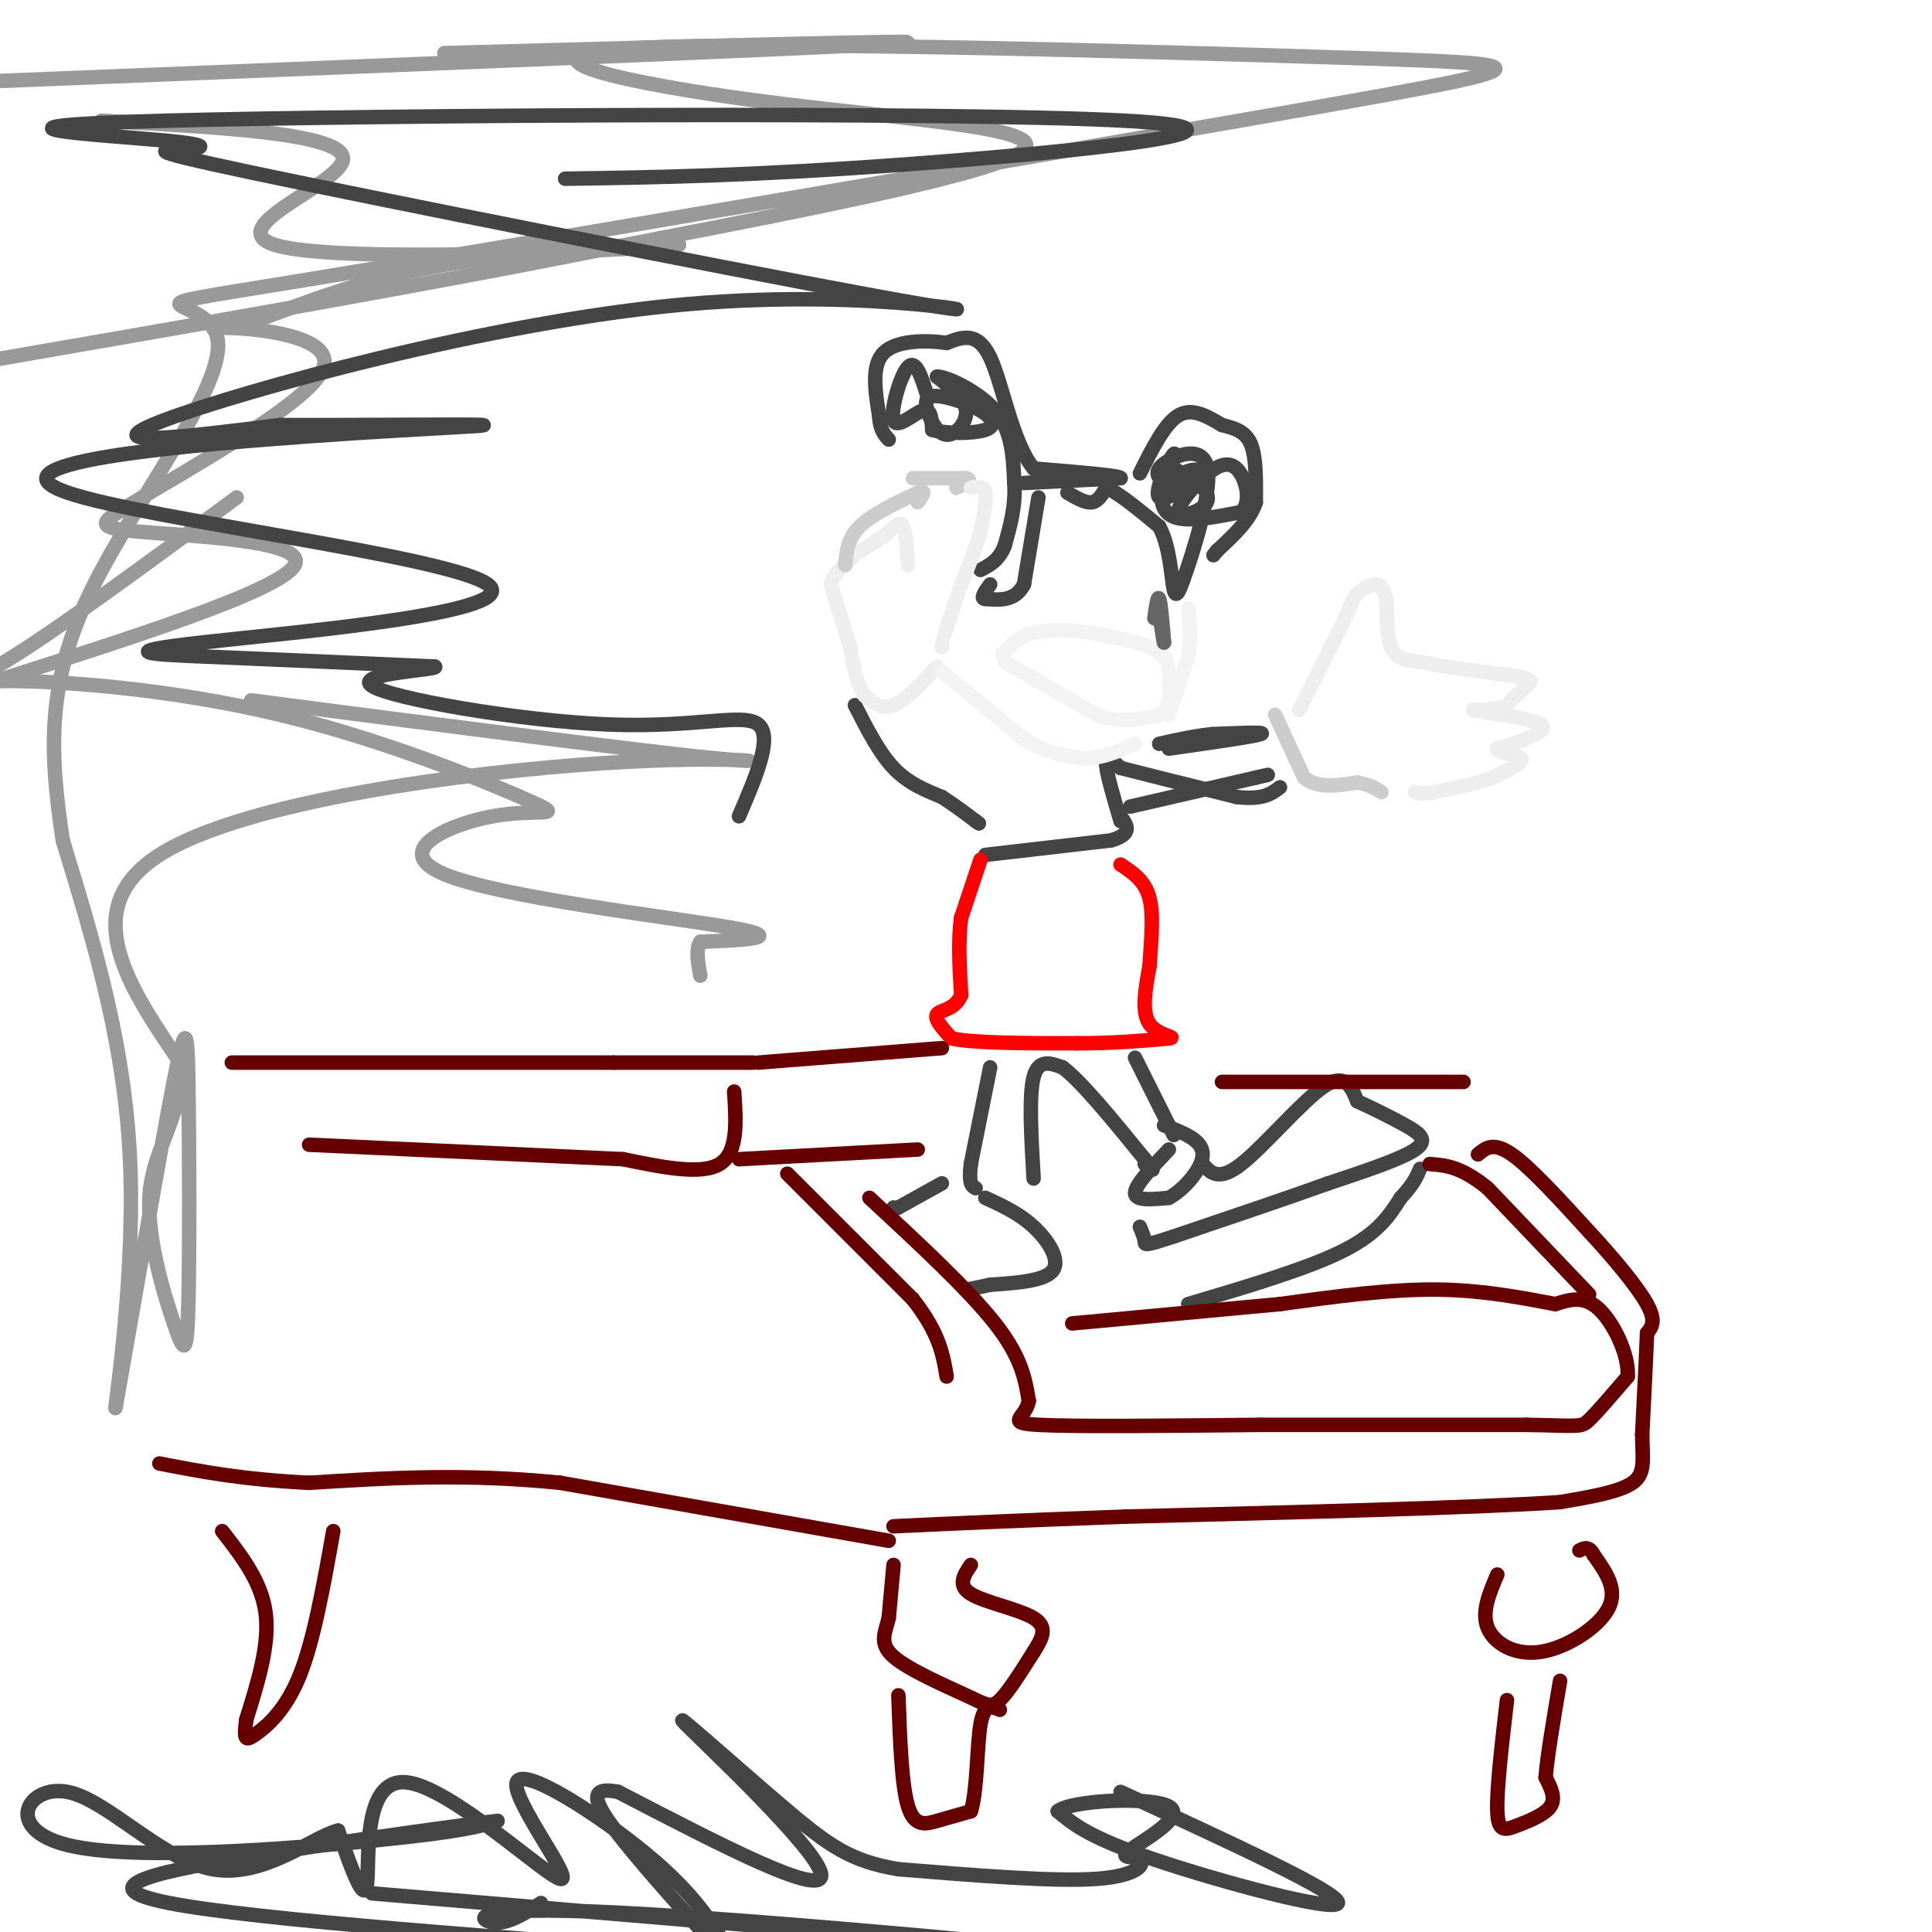 <svg viewBox='0 0 400 400' version='1.1' xmlns='http://www.w3.org/2000/svg' xmlns:xlink='http://www.w3.org/1999/xlink'><g fill='none' stroke='#444444' stroke-width='3' stroke-linecap='round' stroke-linejoin='round'><path d='M236,98c2.583,-5.167 5.167,-10.333 8,-12c2.833,-1.667 5.917,0.167 9,2'/><path d='M253,88c2.689,0.667 4.911,1.333 6,4c1.089,2.667 1.044,7.333 1,12'/><path d='M260,104c-1.167,3.667 -4.583,6.833 -8,10'/><path d='M252,114c-1.333,1.667 -0.667,0.833 0,0'/><path d='M212,100c0.000,0.000 20.000,-1.000 20,-1'/><path d='M232,99c0.333,-0.500 -8.833,-1.250 -18,-2'/><path d='M214,97c-4.400,-5.289 -6.400,-17.511 -9,-23c-2.600,-5.489 -5.800,-4.244 -9,-3'/><path d='M196,71c-4.244,-0.600 -10.356,-0.600 -13,2c-2.644,2.600 -1.822,7.800 -1,13'/><path d='M182,86c0.167,3.000 1.083,4.000 2,5'/><path d='M215,103c0.000,0.000 -3.000,18.000 -3,18'/><path d='M212,121c-1.833,3.500 -4.917,3.250 -8,3'/><path d='M204,124c-1.167,0.000 -0.083,-1.500 1,-3'/><path d='M221,102c1.833,1.083 3.667,2.167 5,2c1.333,-0.167 2.167,-1.583 3,-3'/><path d='M229,101c2.333,0.833 6.667,4.417 11,8'/><path d='M240,109c2.289,4.222 2.511,10.778 3,13c0.489,2.222 1.244,0.111 2,-2'/><path d='M245,120c1.976,-5.405 5.917,-17.917 5,-23c-0.917,-5.083 -6.690,-2.738 -9,-1c-2.310,1.738 -1.155,2.869 0,4'/><path d='M241,100c0.789,-1.368 2.762,-6.789 2,-6c-0.762,0.789 -4.259,7.786 -3,9c1.259,1.214 7.276,-3.355 8,-5c0.724,-1.645 -3.843,-0.366 -6,2c-2.157,2.366 -1.902,5.819 1,7c2.902,1.181 8.451,0.091 14,-1'/><path d='M257,106c2.262,-2.200 0.919,-7.200 -1,-9c-1.919,-1.800 -4.412,-0.399 -7,2c-2.588,2.399 -5.271,5.798 -5,7c0.271,1.202 3.496,0.208 5,-1c1.504,-1.208 1.287,-2.631 0,-4c-1.287,-1.369 -3.643,-2.685 -6,-4'/><path d='M192,82c-1.185,-3.863 -2.369,-7.726 -4,-6c-1.631,1.726 -3.708,9.042 -3,11c0.708,1.958 4.202,-1.440 6,-2c1.798,-0.560 1.899,1.720 2,4'/><path d='M193,89c2.727,0.807 8.544,0.823 11,0c2.456,-0.823 1.549,-2.486 -1,-4c-2.549,-1.514 -6.741,-2.878 -9,-3c-2.259,-0.122 -2.585,0.998 -2,3c0.585,2.002 2.081,4.885 4,5c1.919,0.115 4.263,-2.539 4,-5c-0.263,-2.461 -3.131,-4.731 -6,-7'/><path d='M194,78c1.556,-0.200 8.444,2.800 12,7c3.556,4.200 3.778,9.600 4,15'/><path d='M210,100c0.333,4.667 -0.833,8.833 -2,13'/><path d='M208,113c-1.167,3.000 -3.083,4.000 -5,5'/><path d='M177,146c2.500,4.917 5.000,9.833 8,13c3.000,3.167 6.500,4.583 10,6'/><path d='M195,165c2.833,1.833 4.917,3.417 7,5'/><path d='M202,170c1.167,0.833 0.583,0.417 0,0'/><path d='M232,170c-1.500,-5.083 -3.000,-10.167 -3,-12c0.000,-1.833 1.500,-0.417 3,1'/><path d='M232,159c4.500,1.167 14.250,3.583 24,6'/><path d='M256,165c5.500,0.667 7.250,-0.667 9,-2'/><path d='M242,155c8.750,-1.250 17.500,-2.500 19,-3c1.500,-0.500 -4.250,-0.250 -10,0'/><path d='M251,152c-3.500,0.333 -7.250,1.167 -11,2'/><path d='M234,167c0.000,0.000 26.000,-6.000 26,-6'/><path d='M260,161c4.333,-1.000 2.167,-0.500 0,0'/></g>
<g fill='none' stroke='#cccccc' stroke-width='3' stroke-linecap='round' stroke-linejoin='round'><path d='M264,148c0.000,0.000 6.000,13.000 6,13'/><path d='M270,161c2.833,2.333 6.917,1.667 11,1'/><path d='M281,162c2.667,0.500 3.833,1.250 5,2'/></g>
<g fill='none' stroke='#eeeeee' stroke-width='3' stroke-linecap='round' stroke-linejoin='round'><path d='M269,147c0.000,0.000 9.000,-18.000 9,-18'/><path d='M278,129c1.857,-3.988 2.000,-4.958 3,-6c1.000,-1.042 2.857,-2.155 4,-2c1.143,0.155 1.571,1.577 2,3'/><path d='M287,124c0.267,2.556 -0.067,7.444 1,10c1.067,2.556 3.533,2.778 6,3'/><path d='M294,137c4.333,1.000 12.167,2.000 20,3'/><path d='M314,140c3.733,0.733 3.067,1.067 2,2c-1.067,0.933 -2.533,2.467 -4,4'/><path d='M312,146c-1.833,0.833 -4.417,0.917 -7,1'/><path d='M305,147c2.422,0.600 11.978,1.600 14,3c2.022,1.400 -3.489,3.200 -9,5'/><path d='M310,155c-0.022,1.044 4.422,1.156 5,2c0.578,0.844 -2.711,2.422 -6,4'/><path d='M309,161c-3.000,1.167 -7.500,2.083 -12,3'/><path d='M297,164c-2.667,0.500 -3.333,0.250 -4,0'/><path d='M194,138c-3.250,3.500 -6.500,7.000 -9,8c-2.500,1.000 -4.250,-0.500 -6,-2'/><path d='M179,144c-1.500,-2.000 -2.250,-6.000 -3,-10'/><path d='M176,134c-1.167,-3.833 -2.583,-8.417 -4,-13'/><path d='M172,121c1.167,-3.833 6.083,-6.917 11,-10'/><path d='M183,111c2.556,-2.356 3.444,-3.244 4,-2c0.556,1.244 0.778,4.622 1,8'/></g>
<g fill='none' stroke='#cccccc' stroke-width='3' stroke-linecap='round' stroke-linejoin='round'><path d='M175,117c0.250,-2.750 0.500,-5.500 3,-8c2.500,-2.500 7.250,-4.750 12,-7'/><path d='M190,102c2.000,-0.833 1.000,0.583 0,2'/><path d='M189,99c0.000,0.000 11.000,0.000 11,0'/><path d='M200,99c1.500,0.333 -0.250,1.167 -2,2'/></g>
<g fill='none' stroke='#eeeeee' stroke-width='3' stroke-linecap='round' stroke-linejoin='round'><path d='M201,101c1.333,-0.250 2.667,-0.500 3,1c0.333,1.500 -0.333,4.750 -1,8'/><path d='M203,110c-0.833,3.167 -2.417,7.083 -4,11'/><path d='M199,121c-1.167,3.333 -2.083,6.167 -3,9'/><path d='M196,130c-0.667,2.167 -0.833,3.083 -1,4'/></g>
<g fill='none' stroke='#f3f3f3' stroke-width='3' stroke-linecap='round' stroke-linejoin='round'><path d='M195,139c0.000,0.000 17.000,14.000 17,14'/><path d='M212,153c4.833,3.000 8.417,3.500 12,4'/><path d='M224,157c3.833,0.167 7.417,-1.417 11,-3'/><path d='M208,137c0.000,0.000 19.000,11.000 19,11'/><path d='M227,148c5.333,1.833 9.167,0.917 13,0'/><path d='M240,148c2.500,-1.500 2.250,-5.250 2,-9'/><path d='M242,139c-0.044,-2.378 -1.156,-3.822 -4,-5c-2.844,-1.178 -7.422,-2.089 -12,-3'/><path d='M226,131c-4.267,-0.644 -8.933,-0.756 -12,0c-3.067,0.756 -4.533,2.378 -6,4'/><path d='M208,135c-1.000,0.667 -0.500,0.333 0,0'/><path d='M242,148c0.000,0.000 4.000,-12.000 4,-12'/><path d='M246,136c0.667,-3.667 0.333,-6.833 0,-10'/></g>
<g fill='none' stroke='#666666' stroke-width='3' stroke-linecap='round' stroke-linejoin='round'><path d='M239,128c0.333,-2.417 0.667,-4.833 1,-4c0.333,0.833 0.667,4.917 1,9'/><path d='M241,133c0.000,0.500 -0.500,-2.750 -1,-6'/></g>
<g fill='none' stroke='#444444' stroke-width='3' stroke-linecap='round' stroke-linejoin='round'><path d='M204,177c0.000,0.000 26.000,-3.000 26,-3'/><path d='M230,174c4.667,-1.333 3.333,-3.167 2,-5'/></g>
<g fill='none' stroke='#ff0000' stroke-width='3' stroke-linecap='round' stroke-linejoin='round'><path d='M203,178c0.000,0.000 -4.000,12.000 -4,12'/><path d='M199,190c-0.667,4.667 -0.333,10.333 0,16'/><path d='M199,206c-1.244,3.156 -4.356,3.044 -5,4c-0.644,0.956 1.178,2.978 3,5'/><path d='M197,215c4.833,1.000 15.417,1.000 26,1'/><path d='M223,216c7.500,0.000 13.250,-0.500 19,-1'/><path d='M242,215c2.067,-0.289 -2.267,-0.511 -4,-3c-1.733,-2.489 -0.867,-7.244 0,-12'/><path d='M238,200c0.267,-4.667 0.933,-10.333 0,-14c-0.933,-3.667 -3.467,-5.333 -6,-7'/></g>
<g fill='none' stroke='#444444' stroke-width='3' stroke-linecap='round' stroke-linejoin='round'><path d='M205,221c0.000,0.000 -4.000,20.000 -4,20'/><path d='M201,241c-0.500,4.167 0.250,4.583 1,5'/><path d='M214,244c-0.500,-8.583 -1.000,-17.167 0,-21c1.000,-3.833 3.500,-2.917 6,-2'/><path d='M220,221c3.833,2.833 10.417,10.917 17,19'/><path d='M237,240c2.833,3.333 1.417,2.167 0,1'/><path d='M235,219c0.000,0.000 8.000,16.000 8,16'/><path d='M242,238c-3.500,3.667 -7.000,7.333 -7,9c0.000,1.667 3.500,1.333 7,1'/><path d='M242,248c3.000,-1.578 7.000,-6.022 7,-9c0.000,-2.978 -4.000,-4.489 -8,-6'/><path d='M249,241c1.644,1.844 3.289,3.689 8,0c4.711,-3.689 12.489,-12.911 17,-16c4.511,-3.089 5.756,-0.044 7,3'/><path d='M281,228c3.012,1.381 7.042,3.333 10,5c2.958,1.667 4.845,3.048 2,5c-2.845,1.952 -10.423,4.476 -18,7'/><path d='M275,245c-8.333,3.000 -20.167,7.000 -32,11'/><path d='M243,256c-6.267,2.067 -5.933,1.733 -6,1c-0.067,-0.733 -0.533,-1.867 -1,-3'/><path d='M246,270c12.333,-3.667 24.667,-7.333 32,-11c7.333,-3.667 9.667,-7.333 12,-11'/><path d='M290,248c2.667,-2.833 3.333,-4.417 4,-6'/><path d='M195,245c0.000,0.000 -9.000,5.000 -9,5'/><path d='M186,250c-1.667,0.833 -1.333,0.417 -1,0'/><path d='M204,248c3.489,1.600 6.978,3.200 10,6c3.022,2.800 5.578,6.800 4,9c-1.578,2.200 -7.289,2.600 -13,3'/><path d='M205,266c-3.000,0.667 -4.000,0.833 -5,1'/></g>
<g fill='none' stroke='#660000' stroke-width='3' stroke-linecap='round' stroke-linejoin='round'><path d='M163,243c0.000,0.000 26.000,26.000 26,26'/><path d='M189,269c5.500,7.000 6.250,11.500 7,16'/><path d='M180,248c10.250,9.500 20.500,19.000 26,26c5.500,7.000 6.250,11.500 7,16'/><path d='M213,290c-0.511,3.600 -5.289,4.600 2,5c7.289,0.400 26.644,0.200 46,0'/><path d='M261,295c16.833,0.000 35.917,0.000 55,0'/><path d='M316,295c11.089,0.178 11.311,0.622 13,-1c1.689,-1.622 4.844,-5.311 8,-9'/><path d='M337,285c0.311,-4.467 -2.911,-11.133 -6,-14c-3.089,-2.867 -6.044,-1.933 -9,-1'/><path d='M322,270c-5.267,-0.956 -13.933,-2.844 -24,-3c-10.067,-0.156 -21.533,1.422 -33,3'/><path d='M265,270c-12.667,1.167 -27.833,2.583 -43,4'/><path d='M329,268c0.000,0.000 -21.000,-22.000 -21,-22'/><path d='M308,246c-5.500,-4.500 -8.750,-4.750 -12,-5'/><path d='M306,239c1.583,-1.333 3.167,-2.667 7,0c3.833,2.667 9.917,9.333 16,16'/><path d='M329,255c5.156,5.556 10.044,11.444 12,15c1.956,3.556 0.978,4.778 0,6'/><path d='M341,276c-0.167,4.500 -0.583,12.750 -1,21'/><path d='M340,297c0.067,5.311 0.733,8.089 -2,10c-2.733,1.911 -8.867,2.956 -15,4'/><path d='M323,311c-17.500,1.167 -53.750,2.083 -90,3'/><path d='M233,314c-23.000,0.833 -35.500,1.417 -48,2'/><path d='M184,319c0.000,0.000 -68.000,-12.000 -68,-12'/><path d='M116,307c-20.000,-2.000 -36.000,-1.000 -52,0'/><path d='M64,307c-13.833,-0.667 -22.417,-2.333 -31,-4'/></g>
<g fill='none' stroke='#999999' stroke-width='3' stroke-linecap='round' stroke-linejoin='round'><path d='M92,11c54.667,-1.500 109.333,-3.000 93,-2c-16.333,1.000 -103.667,4.500 -191,8'/><path d='M21,25c25.278,1.344 50.556,2.687 50,8c-0.556,5.313 -26.946,14.594 -13,18c13.946,3.406 68.229,0.937 80,0c11.771,-0.937 -18.970,-0.342 -41,3c-22.030,3.342 -35.348,9.432 -43,12c-7.652,2.568 -9.637,1.614 -4,2c5.637,0.386 18.896,2.110 17,8c-1.896,5.890 -18.948,15.945 -36,26'/><path d='M31,102c-8.988,5.714 -13.458,7.000 -3,8c10.458,1.000 35.845,1.714 33,7c-2.845,5.286 -33.923,15.143 -65,25'/><path d='M52,145c40.405,5.262 80.810,10.524 96,12c15.190,1.476 5.167,-0.833 -23,1c-28.167,1.833 -74.476,7.810 -92,19c-17.524,11.190 -6.262,27.595 5,44'/><path d='M38,221c-1.067,11.176 -6.236,17.116 -7,26c-0.764,8.884 2.876,20.711 5,27c2.124,6.289 2.731,7.040 3,-4c0.269,-11.040 0.199,-33.870 0,-46c-0.199,-12.130 -0.528,-13.561 -4,5c-3.472,18.561 -10.089,57.112 -11,62c-0.911,4.888 3.882,-23.889 3,-49c-0.882,-25.111 -7.441,-46.555 -14,-68'/><path d='M13,174c-2.924,-19.196 -3.234,-33.185 6,-52c9.234,-18.815 28.012,-42.456 26,-52c-2.012,-9.544 -24.813,-4.991 18,-12c42.813,-7.009 151.240,-25.580 205,-35c53.760,-9.420 52.853,-9.690 12,-11c-40.853,-1.310 -121.651,-3.660 -149,-2c-27.349,1.660 -1.248,7.332 27,11c28.248,3.668 58.642,5.334 54,10c-4.642,4.666 -44.321,12.333 -84,20'/><path d='M128,51c-37.000,7.500 -87.500,16.250 -138,25'/><path d='M49,103c-18.983,13.984 -37.965,27.969 -48,34c-10.035,6.031 -11.121,4.110 0,4c11.121,-0.110 34.450,1.592 57,7c22.550,5.408 44.321,14.524 52,18c7.679,3.476 1.264,1.313 -8,3c-9.264,1.687 -21.379,7.223 -10,12c11.379,4.777 46.251,8.793 59,11c12.749,2.207 3.374,2.603 -6,3'/><path d='M145,195c-1.000,1.667 -0.500,4.333 0,7'/></g>
<g fill='none' stroke='#660000' stroke-width='3' stroke-linecap='round' stroke-linejoin='round'><path d='M48,220c0.000,0.000 79.000,0.000 79,0'/><path d='M127,220c18.000,0.000 23.500,0.000 29,0'/><path d='M157,220c0.000,0.000 38.000,-3.000 38,-3'/><path d='M152,226c0.417,6.333 0.833,12.667 -3,15c-3.833,2.333 -11.917,0.667 -20,-1'/><path d='M129,240c-14.167,-0.667 -39.583,-1.833 -65,-3'/><path d='M153,240c0.000,0.000 37.000,-2.000 37,-2'/><path d='M253,224c0.000,0.000 50.000,0.000 50,0'/><path d='M185,324c0.000,0.000 -1.000,11.000 -1,11'/><path d='M184,335c-0.748,3.077 -2.118,5.268 1,8c3.118,2.732 10.724,6.005 15,8c4.276,1.995 5.222,2.713 7,1c1.778,-1.713 4.389,-5.856 7,-10'/><path d='M214,342c1.857,-2.905 3.000,-5.167 0,-7c-3.000,-1.833 -10.143,-3.238 -13,-5c-2.857,-1.762 -1.429,-3.881 0,-6'/><path d='M186,351c0.333,9.333 0.667,18.667 2,23c1.333,4.333 3.667,3.667 6,3c2.333,-0.667 4.667,-1.333 7,-2'/><path d='M201,375c1.356,-4.178 1.244,-13.622 2,-18c0.756,-4.378 2.378,-3.689 4,-3'/><path d='M310,326c-1.655,3.881 -3.310,7.762 -2,11c1.310,3.238 5.583,5.833 11,5c5.417,-0.833 11.976,-5.095 14,-9c2.024,-3.905 -0.488,-7.452 -3,-11'/><path d='M330,322c-1.000,-2.000 -2.000,-1.500 -3,-1'/><path d='M312,352c-1.083,9.298 -2.167,18.595 -2,23c0.167,4.405 1.583,3.917 4,3c2.417,-0.917 5.833,-2.262 7,-4c1.167,-1.738 0.083,-3.869 -1,-6'/><path d='M320,368c0.333,-4.333 1.667,-12.167 3,-20'/><path d='M46,317c4.083,5.250 8.167,10.500 9,17c0.833,6.500 -1.583,14.250 -4,22'/><path d='M51,356c-0.619,4.440 -0.167,4.542 2,3c2.167,-1.542 6.048,-4.726 9,-12c2.952,-7.274 4.976,-18.637 7,-30'/></g>
<g fill='none' stroke='#444444' stroke-width='3' stroke-linecap='round' stroke-linejoin='round'><path d='M232,371c22.778,10.489 45.556,20.978 45,23c-0.556,2.022 -24.444,-4.422 -38,-9c-13.556,-4.578 -16.778,-7.289 -20,-10'/><path d='M219,375c2.637,-2.306 19.229,-3.071 23,-1c3.771,2.071 -5.278,6.978 -8,9c-2.722,2.022 0.882,1.160 2,2c1.118,0.840 -0.252,3.383 -9,4c-8.748,0.617 -24.874,-0.691 -41,-2'/><path d='M186,387c-9.986,-1.675 -14.450,-4.861 -24,-13c-9.550,-8.139 -24.187,-21.230 -20,-17c4.187,4.230 27.196,25.780 28,31c0.804,5.220 -20.598,-5.890 -42,-17'/><path d='M128,371c-7.244,-1.489 -4.356,3.289 1,10c5.356,6.711 13.178,15.356 21,24'/><path d='M151,404c-3.609,-5.935 -7.218,-11.871 -17,-20c-9.782,-8.129 -25.737,-18.452 -27,-15c-1.263,3.452 12.167,20.678 9,20c-3.167,-0.678 -22.929,-19.259 -32,-20c-9.071,-0.741 -7.449,16.360 -8,21c-0.551,4.640 -3.276,-3.180 -6,-11'/><path d='M70,379c-5.249,1.261 -15.371,9.912 -26,8c-10.629,-1.912 -21.767,-14.389 -30,-16c-8.233,-1.611 -13.563,7.643 0,11c13.563,3.357 46.018,0.816 64,-1c17.982,-1.816 21.491,-2.908 25,-4'/><path d='M103,377c-4.631,0.500 -28.708,3.750 -49,7c-20.292,3.250 -36.798,6.500 -19,10c17.798,3.500 69.899,7.250 122,11'/><path d='M77,392c71.613,6.060 143.226,12.119 146,12c2.774,-0.119 -63.292,-6.417 -95,-8c-31.708,-1.583 -29.060,1.548 -26,2c3.060,0.452 6.530,-1.774 10,-4'/><path d='M117,37c18.896,-0.277 37.792,-0.554 71,-3c33.208,-2.446 80.729,-7.062 45,-9c-35.729,-1.938 -154.709,-1.197 -199,0c-44.291,1.197 -13.893,2.849 -1,4c12.893,1.151 8.281,1.801 4,2c-4.281,0.199 -8.233,-0.055 26,7c34.233,7.055 106.650,21.417 128,25c21.350,3.583 -8.367,-3.612 -49,0c-40.633,3.612 -92.181,18.032 -108,24c-15.819,5.968 4.090,3.484 24,1'/><path d='M58,88c14.844,0.082 39.955,-0.213 42,0c2.045,0.213 -18.977,0.935 -45,3c-26.023,2.065 -57.048,5.473 -41,11c16.048,5.527 79.167,13.172 87,19c7.833,5.828 -39.622,9.838 -59,12c-19.378,2.162 -10.679,2.475 2,3c12.679,0.525 29.340,1.263 46,2'/><path d='M90,138c1.710,0.670 -17.016,1.344 -13,4c4.016,2.656 30.774,7.292 49,8c18.226,0.708 27.922,-2.512 31,0c3.078,2.512 -0.461,10.756 -4,19'/></g>
</svg>
